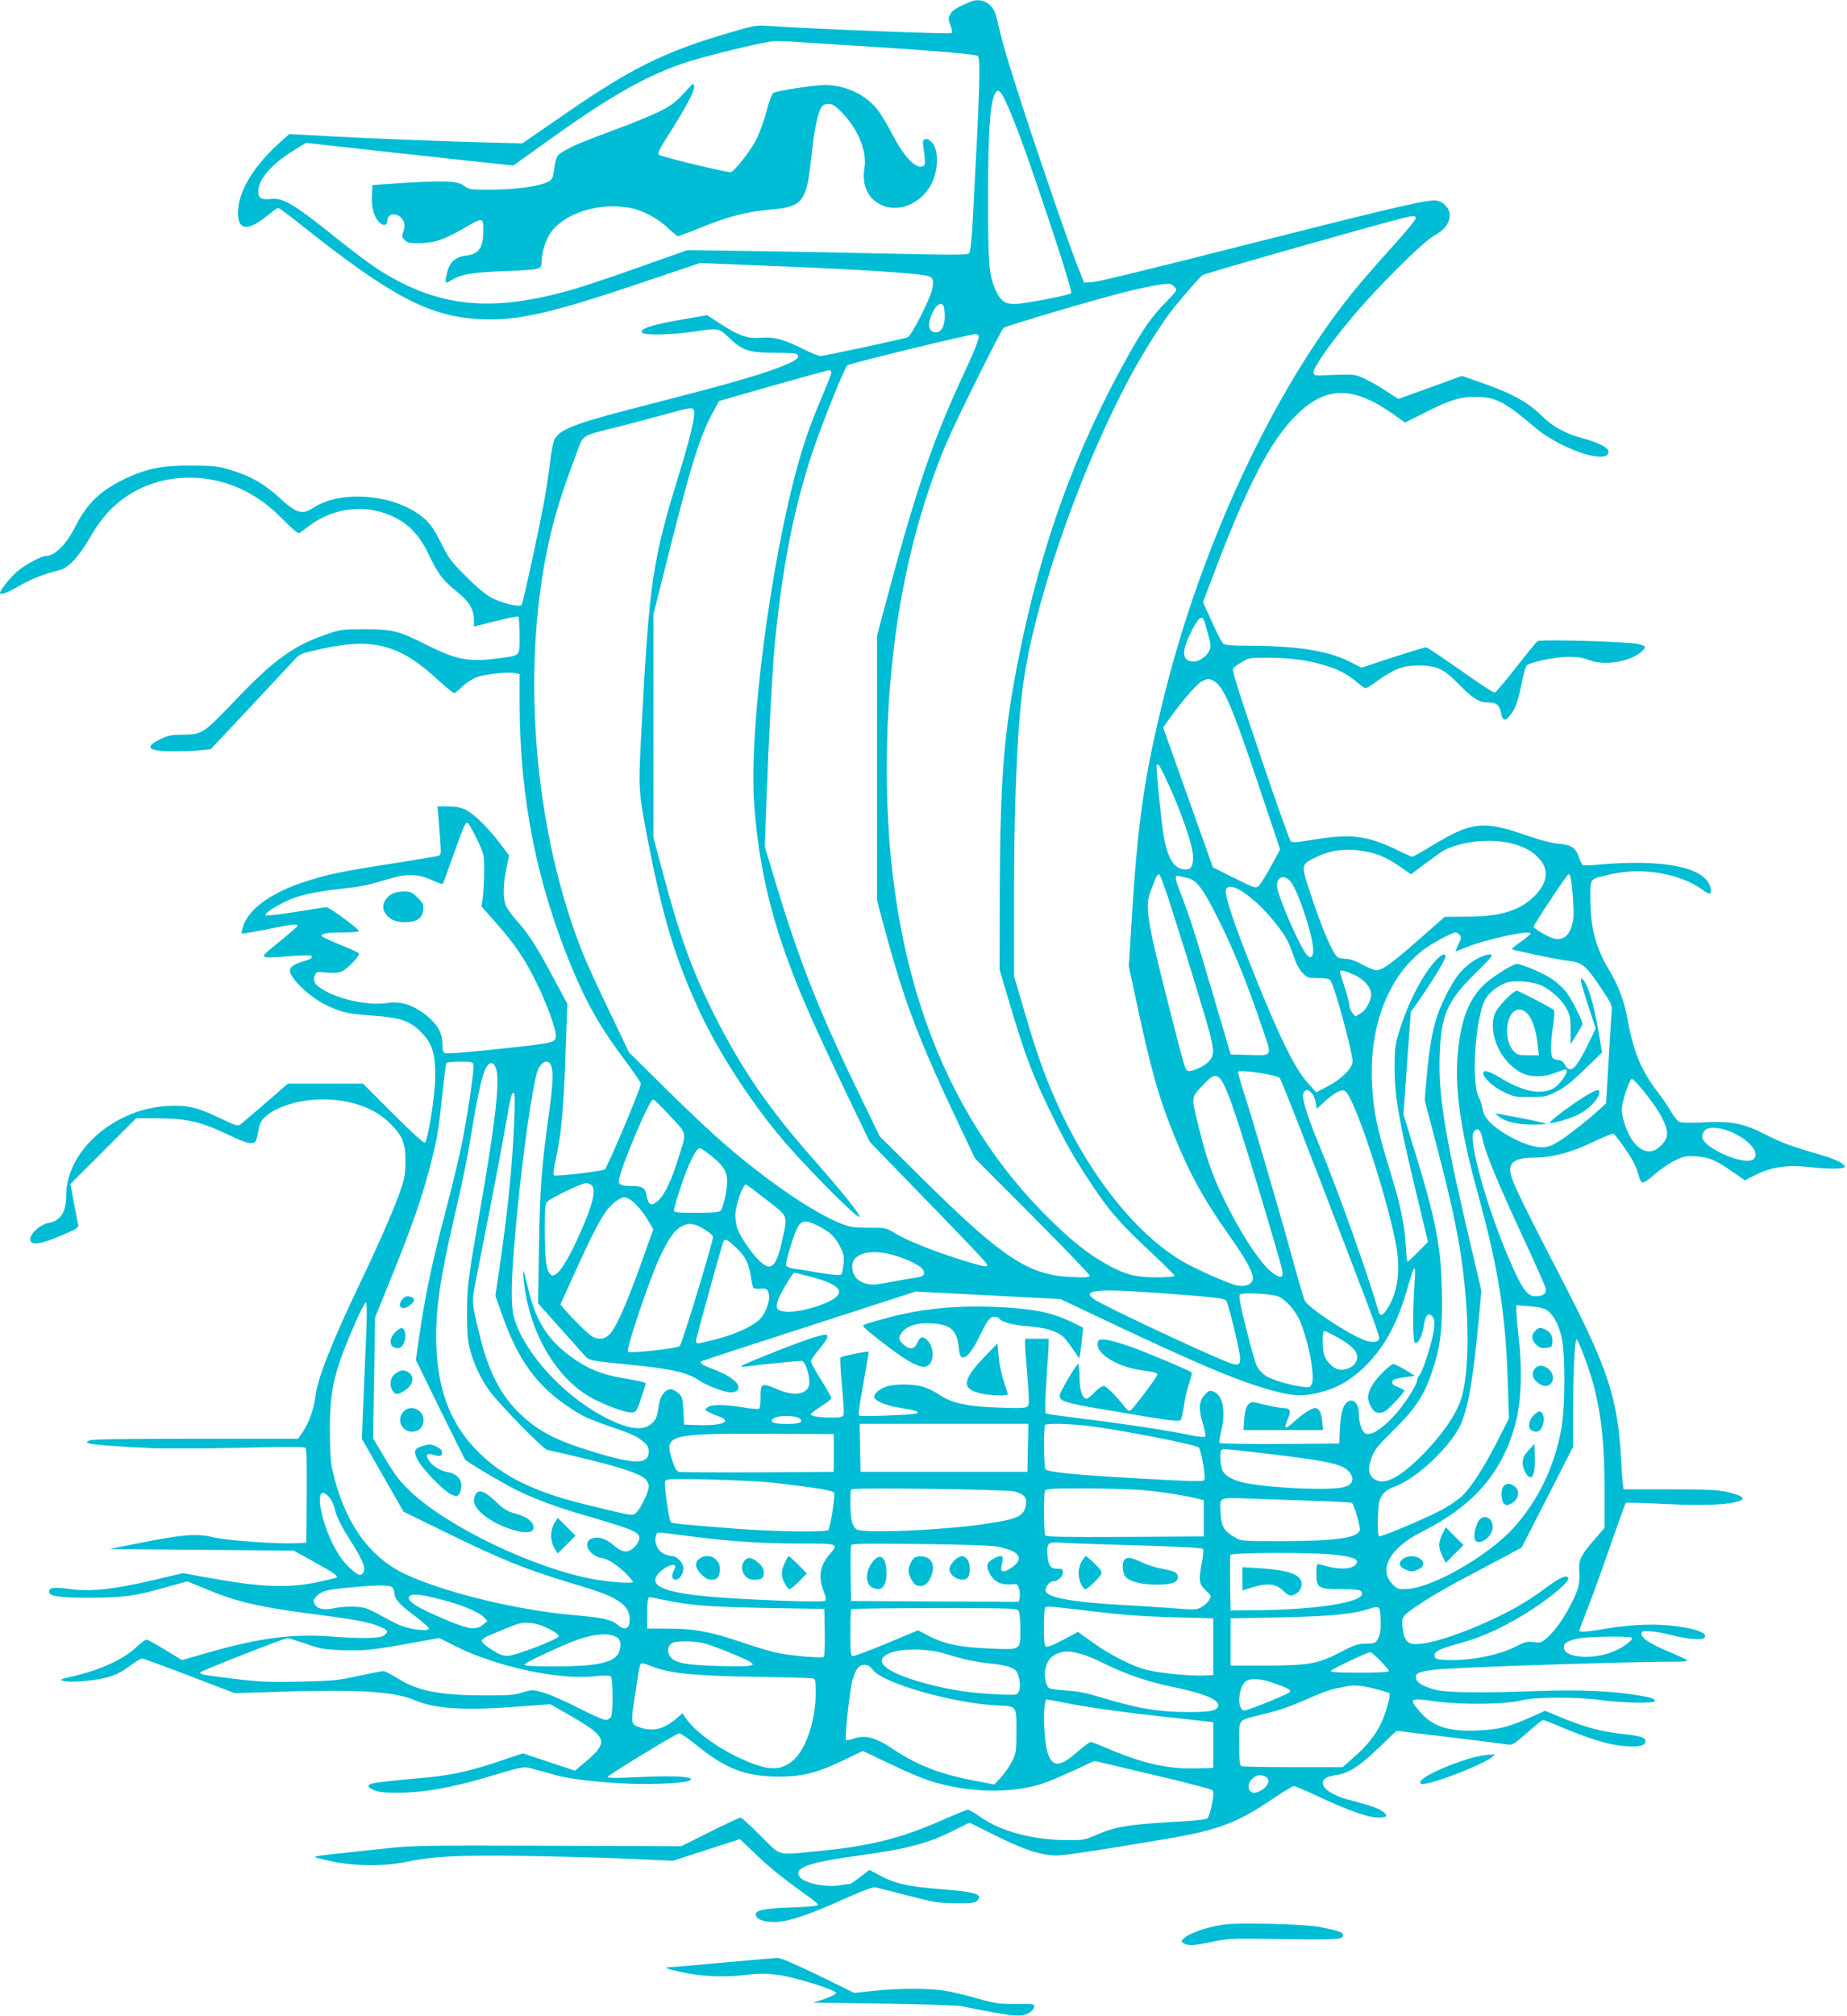 <?xml version="1.0" standalone="no"?>
<!DOCTYPE svg PUBLIC "-//W3C//DTD SVG 20010904//EN"
 "http://www.w3.org/TR/2001/REC-SVG-20010904/DTD/svg10.dtd">
<svg version="1.0" xmlns="http://www.w3.org/2000/svg"
 width="1173pt" height="1280pt" viewBox="0 0 1173 1280"
 preserveAspectRatio="xMidYMid meet">
<g transform="translate(0,1280) scale(0.1,-0.1)"
fill="#00bcd4" stroke="none">
<path d="M6160 12788 c-90 -39 -112 -53 -125 -79 -14 -25 -13 -33 1 -69 10
-24 13 -45 8 -50 -8 -8 -856 25 -1159 45 -89 6 -93 5 -294 -55 -374 -111 -591
-220 -986 -492 -99 -68 -204 -141 -234 -161 l-53 -37 -212 5 c-299 8 -719 24
-1015 40 l-254 14 -61 -55 c-158 -142 -253 -294 -263 -418 -12 -142 55 -154
198 -35 26 22 51 39 56 39 6 0 70 -48 144 -107 571 -454 813 -582 1134 -599
235 -13 444 34 1015 226 l385 130 370 -15 c644 -25 1035 -50 1087 -70 24 -10
29 -31 18 -82 -15 -66 -131 -294 -155 -304 -26 -11 -529 -119 -555 -119 -11 0
-56 18 -99 39 -129 65 -195 84 -272 77 -89 -8 -143 10 -256 83 l-92 60 -138
-24 c-212 -35 -298 -64 -274 -88 17 -17 193 -13 324 7 163 24 161 25 232 -43
81 -78 124 -91 297 -91 107 0 130 -3 135 -15 8 -22 -17 -38 -125 -80 -129 -49
-335 -108 -771 -220 -508 -129 -603 -163 -647 -230 -9 -14 -21 -70 -29 -137
-7 -62 -23 -169 -35 -238 -32 -181 -139 -673 -148 -682 -14 -14 -125 13 -187
45 -40 21 -95 66 -165 137 -95 94 -111 116 -159 213 -40 79 -66 118 -101 150
-175 158 -529 193 -712 72 -69 -46 -107 -34 -217 68 -94 86 -180 135 -306 173
-81 24 -106 27 -250 28 -183 1 -279 -18 -411 -79 -160 -74 -251 -159 -325
-307 -58 -115 -131 -188 -187 -188 -31 0 -136 -57 -186 -101 -41 -36 -106
-118 -106 -133 0 -17 45 -1 122 44 81 46 152 74 255 100 57 14 121 82 190 200
70 120 130 190 213 252 216 159 518 180 774 52 93 -47 164 -101 258 -197 51
-52 82 -76 90 -71 7 5 33 23 57 42 167 127 383 146 562 50 85 -45 152 -121
203 -231 57 -120 89 -163 176 -232 80 -64 109 -113 110 -181 l0 -42 136 34
c74 19 139 32 145 29 5 -4 9 -58 9 -121 0 -134 8 -124 -129 -143 -193 -26
-271 -11 -460 84 -181 91 -216 100 -396 100 -146 0 -153 -1 -252 -36 -203 -71
-327 -162 -565 -411 -206 -216 -212 -220 -331 -222 -79 -1 -100 -5 -149 -29
-106 -52 -79 -77 85 -77 56 0 132 3 168 6 l67 7 248 264 c137 146 265 283 284
304 34 38 40 41 175 70 324 72 496 26 738 -199 49 -45 94 -82 101 -82 6 0 30
18 51 40 23 23 61 48 92 60 58 21 204 37 247 26 l26 -6 0 -188 c1 -607 112
-1159 346 -1710 91 -213 174 -356 326 -558 54 -72 98 -137 98 -145 0 -28 -215
-539 -230 -544 -34 -14 -313 -46 -322 -37 -5 5 -1 45 11 99 35 154 51 326 62
664 l12 326 -86 160 c-106 200 -159 282 -232 364 -32 35 -64 80 -72 99 -20 46
-19 127 2 232 l18 87 -59 78 c-78 102 -164 186 -217 212 -31 15 -63 21 -111
21 l-68 0 6 -62 c3 -35 8 -104 12 -154 6 -84 5 -92 -12 -98 -11 -3 -120 -21
-244 -41 -379 -59 -457 -75 -610 -125 -203 -66 -348 -170 -383 -274 -9 -27
-15 -51 -13 -53 2 -3 73 9 157 26 157 32 199 37 199 23 0 -4 -53 -50 -117
-102 -136 -110 -139 -106 63 -91 71 5 132 7 137 4 18 -11 3 -23 -47 -37 -100
-29 -108 -59 -40 -135 84 -94 199 -163 317 -191 23 -6 101 -14 173 -19 168
-12 230 -34 299 -105 71 -72 90 -134 89 -286 -1 -115 -45 -393 -65 -415 -6 -6
-82 63 -202 183 l-192 192 -238 0 -239 0 -141 -123 c-78 -67 -150 -128 -160
-136 -16 -12 -31 -8 -135 42 -145 69 -201 81 -329 75 -341 -19 -643 -286 -643
-571 0 -102 -37 -159 -109 -171 -55 -8 -124 -72 -119 -108 5 -37 65 -29 196
27 99 42 113 51 108 69 -2 12 -14 74 -27 140 l-22 118 209 209 209 209 135 0
c183 -1 277 -22 442 -101 84 -41 136 -59 155 -57 29 3 31 7 49 105 17 92 205
172 402 173 173 0 323 -51 420 -144 87 -83 107 -129 107 -246 0 -78 -5 -110
-29 -180 -38 -113 -130 -325 -260 -598 -176 -368 -268 -600 -282 -712 -10 -83
-40 -169 -77 -225 l-34 -50 -654 0 c-469 0 -659 -3 -673 -11 -19 -11 -19 -12
0 -18 32 -10 230 -24 414 -31 96 -3 348 -2 560 3 261 7 389 6 398 0 9 -8 12
-78 10 -307 l-3 -296 -65 -3 c-120 -6 -441 17 -528 38 -103 25 -189 18 -467
-37 l-190 -38 585 -5 585 -5 132 -73 c127 -70 151 -87 140 -98 -3 -3 -58 -16
-124 -30 -189 -38 -353 -32 -680 27 l-171 31 -179 -42 c-254 -60 -404 -77
-530 -60 -110 14 -136 12 -141 -12 -6 -32 60 -43 263 -42 211 0 287 11 492 70
l123 34 120 -50 c195 -81 338 -114 695 -160 261 -34 345 -50 410 -79 51 -22
55 -33 23 -55 -26 -19 -141 -21 -341 -6 -240 18 -450 -10 -767 -100 l-175 -50
-106 65 c-59 36 -112 65 -119 65 -7 0 -37 -23 -68 -51 -86 -79 -230 -144 -412
-185 -66 -15 -72 -18 -50 -26 31 -12 172 -2 258 17 73 17 108 34 179 87 29 21
58 38 65 38 7 0 143 -49 301 -110 l288 -110 341 11 c458 13 679 -2 805 -57
124 -53 312 -65 643 -40 l214 16 116 -66 c256 -147 263 -173 87 -318 l-46 -38
-166 55 -165 55 -157 -53 c-182 -62 -322 -91 -502 -105 -146 -12 -284 -28
-306 -36 -25 -10 -17 -24 23 -41 28 -12 67 -16 162 -15 150 1 330 33 530 92
270 80 251 77 327 56 38 -10 100 -27 138 -38 96 -25 269 -45 465 -53 156 -6
355 4 381 21 41 25 -105 33 -373 19 -105 -5 -148 -4 -148 4 0 9 411 261 452
276 7 3 60 -33 118 -80 179 -146 309 -195 518 -195 145 0 245 25 405 102 l127
61 168 -80 c92 -45 210 -95 262 -111 231 -73 501 -81 699 -20 36 11 128 49
204 84 l138 64 367 -87 c202 -47 373 -92 380 -98 11 -10 11 -26 -1 -90 -8 -42
-21 -83 -29 -90 -8 -8 -86 -16 -224 -23 -280 -16 -363 -30 -489 -85 -65 -29
-78 -31 -185 -30 -211 1 -418 57 -544 147 -35 25 -71 46 -79 46 -8 0 -79 -29
-158 -64 -272 -120 -466 -168 -813 -201 -247 -23 -213 -33 -346 100 -63 63
-120 115 -127 115 -7 0 -95 -41 -195 -91 l-182 -91 -845 3 c-743 3 -865 1
-1006 -14 -415 -44 -475 -51 -475 -57 0 -3 50 -16 111 -29 148 -30 334 -31
471 -2 168 35 330 44 731 38 204 -3 505 -11 667 -18 l295 -13 212 69 212 68
99 -94 c86 -84 180 -159 348 -279 27 -19 49 -39 49 -45 0 -6 -67 -12 -170 -16
-172 -6 -225 -16 -225 -44 0 -29 49 -49 120 -48 86 1 217 45 445 148 114 51
178 75 195 72 14 -3 106 -26 205 -52 164 -43 191 -47 302 -49 102 -1 125 2
139 16 40 40 -9 56 -226 73 -213 17 -293 35 -387 85 l-72 38 -56 -44 c-32 -24
-60 -44 -64 -44 -3 0 -32 -4 -63 -9 -93 -16 -234 13 -260 53 -39 58 56 91 382
136 295 40 433 76 590 155 l107 53 169 -84 c181 -90 286 -124 385 -124 53 0
215 24 674 101 345 57 467 102 690 253 70 47 134 86 142 86 8 0 82 -32 164
-70 178 -84 310 -130 372 -130 56 0 66 12 29 38 -29 22 -79 39 -209 73 -93 24
-161 63 -170 97 -8 34 15 52 78 61 82 11 151 55 275 174 l113 108 338 -41
c186 -22 352 -43 369 -46 28 -5 41 3 123 75 51 45 96 81 100 81 5 0 69 -25
142 -56 173 -71 284 -104 385 -111 84 -6 124 4 124 32 0 23 -33 34 -137 45
-137 14 -239 41 -379 98 l-122 50 -87 -39 c-140 -63 -208 -80 -335 -86 -189
-9 -292 24 -374 121 -71 83 -65 87 101 64 168 -23 449 -20 548 7 80 21 349 22
504 1 126 -18 341 -22 341 -7 0 16 -15 21 -100 36 -160 28 -374 38 -625 29
-395 -14 -600 -11 -675 9 -74 20 -114 45 -118 75 -4 29 20 39 119 51 125 15
1212 51 1549 51 38 0 60 4 55 9 -6 5 -55 28 -110 51 -122 51 -180 89 -180 115
0 18 6 20 52 18 28 -1 88 -11 132 -23 98 -25 191 -34 210 -22 45 31 -61 69
-233 83 -116 10 -271 0 -416 -26 -92 -16 -140 -19 -140 -8 0 4 23 66 51 137
29 72 94 252 145 400 52 148 96 272 99 274 3 3 116 0 253 -7 248 -12 403 -5
468 19 24 10 26 13 13 26 -8 8 -48 22 -89 31 -62 14 -127 17 -367 17 l-292 0
-5 40 c-3 23 -8 91 -11 151 -20 380 -81 569 -357 1105 -339 657 -358 699 -344
754 9 37 58 56 143 56 120 0 245 33 379 99 67 32 126 56 131 52 18 -11 105
-135 129 -183 13 -27 28 -65 32 -85 5 -22 14 -39 24 -41 8 -2 44 22 79 54 35
31 92 70 127 86 57 28 71 30 135 26 81 -5 122 -23 235 -101 l73 -51 72 36 c94
48 198 63 332 49 118 -14 222 -14 230 -1 9 15 -52 48 -130 71 -204 59 -270 83
-367 133 -144 74 -217 89 -397 80 -94 -5 -144 -3 -158 4 -11 7 -34 35 -51 64
-16 29 -55 87 -87 128 -103 135 -152 254 -190 464 -19 108 -59 213 -114 304
-87 144 -121 273 -121 456 0 135 -10 123 133 156 201 46 443 3 586 -104 43
-32 58 -22 41 28 -40 121 -300 172 -700 137 -52 -5 -100 -7 -106 -4 -6 2 -17
22 -24 44 -22 66 -49 85 -130 92 -47 4 -120 23 -218 57 -258 90 -335 82 -574
-61 -72 -44 -134 -79 -138 -79 -4 0 -54 22 -111 50 -180 85 -283 97 -517 59
-114 -19 -135 -20 -146 -8 -7 8 -95 254 -194 548 -142 418 -179 537 -170 548
6 8 32 26 57 41 44 26 51 27 181 26 232 -2 434 -57 535 -145 31 -27 61 -49 67
-49 6 0 39 21 74 46 110 78 166 99 264 99 112 0 161 -23 250 -115 93 -95 132
-120 190 -120 55 0 74 -17 84 -72 9 -47 27 -49 60 -5 33 42 48 89 71 205 10
51 24 99 31 107 22 21 185 55 267 55 54 0 92 -6 129 -21 94 -37 253 -13 329
50 38 33 36 39 -18 52 -65 16 -623 31 -639 18 -8 -6 -69 -81 -135 -166 -67
-85 -128 -157 -135 -160 -8 -3 -104 60 -218 141 -113 80 -212 146 -220 146 -9
0 -104 -29 -212 -64 l-197 -65 -80 40 c-133 67 -335 99 -638 99 -101 0 -150 4
-160 13 -9 6 -41 69 -72 138 l-57 126 64 169 c210 557 363 854 524 1014 189
189 360 192 615 14 l80 -57 131 66 c160 80 217 97 317 97 126 0 183 -29 375
-192 147 -126 419 -227 464 -173 26 31 -34 69 -165 104 -106 29 -185 73 -254
141 -92 91 -196 146 -411 220 l-95 33 -202 -73 -202 -73 -82 53 c-44 29 -107
64 -138 78 -58 27 -57 27 -261 19 -48 -2 -55 0 -58 18 -4 27 98 174 238 342
157 189 448 480 524 524 68 39 94 70 102 120 8 46 -31 95 -82 105 -49 9 -222
-30 -1044 -238 -938 -237 -1102 -277 -1153 -280 l-42 -3 -37 93 c-55 137 -235
658 -358 1037 -95 294 -125 395 -161 555 -20 87 -94 130 -169 98z m-1047 -258
c78 -5 221 -14 317 -20 481 -30 761 -53 780 -65 19 -12 12 -226 -31 -1020 -7
-145 -16 -225 -24 -233 -10 -11 -94 -11 -471 -3 -252 6 -652 13 -889 17 l-430
6 -299 -106 c-165 -59 -353 -122 -419 -141 -529 -154 -871 -118 -1257 132 -47
31 -161 117 -255 192 -266 214 -337 257 -414 248 -60 -7 -81 5 -81 45 0 79 80
172 225 263 l78 48 331 -37 c182 -20 478 -52 658 -72 l328 -35 225 161 c379
272 604 401 845 485 135 47 530 143 593 144 27 1 112 -3 190 -9z m1281 -390
c59 -130 136 -343 281 -778 85 -257 134 -417 128 -423 -14 -14 -300 -69 -361
-69 -62 0 -91 22 -122 95 -40 92 -45 162 -45 575 0 403 11 588 40 656 20 48
37 36 79 -56z m2596 -727 c0 -10 -68 -92 -151 -183 -82 -91 -194 -219 -247
-285 -499 -616 -957 -1593 -1196 -2553 -130 -521 -171 -805 -211 -1467 l-16
-260 46 -215 c92 -432 139 -601 232 -835 100 -253 198 -432 360 -660 108 -152
158 -245 149 -280 -9 -35 -60 -49 -117 -32 -64 20 -233 95 -314 140 -306 172
-616 563 -825 1041 -74 169 -115 286 -196 560 l-64 218 0 512 c0 640 23 1126
66 1396 86 545 380 1367 690 1932 78 142 198 331 258 403 85 104 170 200 183
208 23 14 1107 322 1268 361 80 19 85 19 85 -1z m-1536 -429 c9 -8 16 -20 16
-26 0 -6 -31 -42 -69 -80 -84 -84 -144 -170 -243 -348 -328 -588 -547 -1193
-687 -1898 -96 -479 -119 -770 -122 -1507 l-1 -480 65 -220 c99 -330 140 -441
262 -692 90 -186 148 -288 258 -453 117 -176 174 -240 383 -437 79 -74 144
-139 144 -144 0 -5 -53 -9 -117 -9 -137 1 -201 18 -324 88 -112 65 -201 134
-333 262 -727 704 -1079 1711 -1053 3013 14 722 142 1376 379 1937 62 145 339
704 362 728 12 12 558 174 767 227 100 26 238 53 276 54 12 1 29 -6 37 -15z
m-1460 -130 c3 -9 6 -38 6 -65 0 -58 -22 -99 -54 -99 -52 0 -60 53 -21 130 26
51 57 66 69 34z m222 -187 c5 -15 -27 -95 -121 -297 -169 -366 -282 -698 -446
-1310 l-79 -295 0 -842 0 -841 51 -189 c122 -453 215 -698 474 -1243 l97 -205
364 -365 c200 -201 364 -371 364 -379 0 -11 -22 -13 -117 -9 -269 12 -435 121
-927 607 l-289 286 -109 225 c-273 560 -399 878 -554 1392 l-67 223 12 325
c14 378 36 798 51 955 46 483 121 868 240 1225 61 182 205 541 222 551 20 13
772 196 811 198 10 1 20 -5 23 -12z m-936 -231 c0 -8 -22 -66 -49 -129 -74
-173 -116 -290 -160 -444 -177 -628 -317 -1703 -281 -2173 23 -311 78 -586
174 -875 86 -256 179 -471 431 -998 l129 -267 240 -248 c388 -398 506 -523
506 -533 0 -16 -31 -10 -165 32 -178 56 -348 124 -419 168 -59 36 -61 36 -170
36 -101 1 -118 3 -188 32 -135 56 -336 185 -548 352 -168 132 -299 251 -545
492 l-240 237 -122 255 c-68 140 -144 306 -169 368 -309 768 -397 1786 -223
2597 38 176 83 325 175 569 53 141 22 120 269 183 88 23 219 57 290 77 175 48
183 49 192 27 11 -29 -23 -172 -98 -416 -164 -531 -186 -678 -234 -1588 -22
-411 -22 -402 40 -728 96 -493 174 -752 328 -1084 130 -279 355 -620 566 -858
169 -190 437 -457 448 -446 11 10 -97 145 -294 369 -284 322 -459 578 -633
926 -136 273 -214 490 -319 885 l-61 227 0 710 0 710 100 397 c141 561 195
732 279 887 l37 69 340 97 c186 53 347 97 357 98 9 1 17 -5 17 -13z m2371
-1587 c43 -152 42 -147 29 -180 -15 -35 -63 -69 -98 -69 -73 0 -81 56 -26 170
53 111 79 133 95 79z m53 -370 c64 -30 117 -152 292 -673 l134 -399 -56 -103
c-31 -57 -65 -112 -76 -124 -22 -23 -20 -24 -189 60 l-106 53 -158 444 -158
444 33 47 c80 113 180 230 211 245 41 20 42 20 73 6z m-275 -677 c70 -154 137
-345 146 -417 4 -28 2 -62 -4 -77 -9 -23 -17 -28 -44 -28 -68 0 -111 66 -136
210 -18 108 -51 441 -45 452 10 16 20 -1 83 -140z m-4398 -334 c43 -92 44 -95
44 -198 0 -58 -4 -132 -8 -165 l-9 -60 97 -110 c118 -134 177 -222 255 -380
61 -125 120 -285 120 -328 0 -45 -9 -48 -270 -77 -285 -31 -419 -42 -435 -36
-11 4 -15 20 -15 56 0 62 -25 114 -78 162 -90 82 -181 115 -273 100 -110 -17
-282 16 -393 76 -63 34 -83 64 -67 99 11 24 14 25 75 18 46 -4 73 -2 98 8 34
15 113 97 108 113 -1 5 -54 30 -118 55 -64 26 -118 51 -119 56 -6 16 35 23
140 23 53 0 97 4 97 8 0 14 -188 152 -207 152 -10 0 -99 -14 -198 -30 -99 -16
-183 -26 -188 -21 -9 9 43 46 122 85 73 38 174 62 336 80 156 18 196 27 315
63 121 38 196 36 283 -5 48 -22 69 -28 72 -19 3 7 32 88 65 180 71 200 77 212
94 198 7 -6 32 -52 57 -103z m6604 -33 c65 -22 107 -48 143 -90 59 -66 50
-146 -23 -224 -94 -100 -220 -141 -439 -141 l-141 -1 -160 -141 c-174 -153
-235 -198 -273 -198 -14 0 -53 16 -88 35 -39 22 -78 36 -101 37 -21 0 -46 5
-55 9 -29 15 -93 160 -163 368 -77 233 -79 218 30 272 79 39 176 53 271 39 98
-13 168 -41 253 -101 l72 -50 92 69 c51 38 103 75 115 82 130 66 329 81 467
35z m-2203 -376 c115 -358 229 -733 254 -832 27 -109 25 -134 -19 -176 -26
-23 -88 -51 -116 -51 -24 0 -21 -9 -140 460 -131 517 -141 588 -100 692 12 29
25 63 30 76 5 13 14 22 21 20 6 -2 38 -87 70 -189z m2543 169 c12 -56 23 -227
16 -268 -17 -100 -63 -140 -135 -115 -39 14 -116 61 -116 72 0 12 213 333 221
333 5 0 11 -10 14 -22z m-2446 1 c68 -14 101 -54 195 -238 103 -203 190 -414
292 -716 64 -188 69 -176 -78 -173 l-122 3 -22 75 c-13 41 -54 183 -93 315
-98 336 -153 508 -200 626 -35 87 -42 119 -26 119 2 0 27 -5 54 -11z m677 -40
c51 -81 134 -341 134 -421 0 -47 -18 -58 -43 -27 -49 61 -187 382 -187 435 0
67 57 74 96 13z m-320 -47 c70 -47 129 -101 191 -175 82 -98 107 -142 137
-233 17 -51 37 -89 58 -111 30 -31 36 -33 99 -33 45 0 70 -5 78 -14 24 -28
141 -456 141 -514 0 -44 -71 -114 -163 -162 l-68 -35 -54 60 c-81 89 -181 292
-342 695 -125 310 -188 499 -177 532 8 27 52 22 100 -10z m1384 -278 c11 -13
10 -23 -8 -60 -12 -24 -19 -44 -17 -44 3 0 33 12 68 26 126 51 407 112 407 87
0 -5 -27 -28 -61 -52 -33 -23 -59 -44 -57 -47 9 -8 287 -66 356 -74 91 -10
114 -29 213 -178 68 -103 69 -103 63 -160 -2 -31 -11 -172 -19 -312 l-15 -255
-47 -43 c-83 -75 -199 -166 -259 -202 -48 -29 -68 -35 -109 -34 -61 2 -156 39
-242 95 -83 55 -119 97 -128 151 -4 24 -13 53 -21 66 -52 82 -27 498 37 624
22 43 82 91 136 109 53 17 170 8 225 -19 66 -33 129 -92 158 -148 21 -41 25
-63 25 -136 l0 -87 37 59 c21 33 38 63 38 68 0 24 -74 169 -106 207 -19 24
-58 59 -87 79 -49 34 -193 96 -222 96 -30 0 -175 -93 -221 -142 -92 -97 -137
-220 -156 -428 -20 -224 18 -493 128 -890 132 -482 176 -763 190 -1205 l7
-221 -72 -142 c-90 -176 -174 -305 -233 -357 -25 -22 -82 -60 -127 -84 -103
-54 -382 -172 -393 -165 -12 8 -10 181 3 225 15 47 40 70 102 93 136 50 350
253 413 391 47 102 81 297 113 645 l19 205 -48 205 c-184 775 -226 1029 -217
1289 9 257 45 341 224 519 114 112 121 122 95 122 -47 0 -129 -48 -183 -108
-62 -69 -140 -226 -168 -337 -25 -98 -37 -182 -52 -350 l-11 -130 76 -290 c87
-332 128 -521 156 -709 53 -367 54 -718 0 -896 -29 -97 -125 -235 -250 -361
-154 -153 -251 -197 -312 -142 -28 26 -31 65 -7 129 19 50 39 75 134 169 152
150 205 232 259 405 46 144 58 260 53 485 -7 291 -38 450 -175 895 l-69 225
23 325 24 325 68 97 c78 114 152 237 152 255 0 26 -30 12 -70 -34 -83 -94
-174 -274 -226 -448 -24 -78 -27 -108 -27 -220 -1 -190 29 -354 158 -885 l54
-225 -62 -62 c-34 -35 -64 -63 -68 -63 -3 0 -9 51 -12 113 -7 123 -36 258 -93
442 -88 284 -112 397 -121 580 -17 359 103 672 322 841 57 44 186 114 211 114
6 0 17 -7 24 -16z m-664 -256 c49 -23 91 -66 100 -105 10 -40 -25 -113 -65
-137 l-34 -20 -18 23 c-11 13 -19 34 -19 46 0 13 -13 65 -30 115 -16 50 -30
96 -30 102 0 13 39 3 96 -24z m-5600 -563 c9 -23 -41 -361 -81 -546 -20 -90
-62 -265 -95 -389 -90 -342 -129 -529 -170 -810 l-19 -134 152 -311 c84 -170
156 -315 160 -321 8 -14 231 -146 324 -193 101 -50 250 -107 383 -146 363
-106 400 -120 400 -161 0 -15 -12 -38 -29 -55 -42 -42 -78 -39 -135 11 -51 43
-97 57 -139 41 -39 -15 -37 -60 4 -95 17 -14 39 -26 50 -26 35 0 102 -40 157
-93 28 -28 52 -56 52 -61 0 -12 -152 -1 -259 19 -379 72 -919 332 -1155 556
-65 62 -97 102 -159 207 l-78 130 7 384 6 383 105 259 c140 347 200 521 257
751 35 140 43 194 65 407 11 103 22 192 26 198 3 5 42 10 86 10 62 0 81 -3 85
-15z m494 -11 c16 -40 12 -115 -15 -314 -47 -339 -56 -466 -62 -835 l-6 -360
143 -160 c78 -88 152 -170 163 -182 20 -20 44 -24 232 -43 301 -29 405 -51
479 -101 56 -37 165 -79 206 -79 32 0 50 12 50 32 0 32 -60 76 -148 110 -78
29 -100 43 -89 54 2 3 310 104 683 224 l679 220 460 -24 460 -24 300 -142
c628 -297 872 -397 1090 -450 101 -25 162 -25 259 0 107 27 188 73 275 155
127 121 212 272 276 494 50 174 58 180 48 36 -12 -185 -10 -368 4 -372 19 -7
46 45 54 104 10 70 28 92 54 67 14 -15 17 -29 12 -81 -7 -69 -69 -268 -92
-294 -8 -8 -15 -22 -15 -30 0 -33 -87 -166 -152 -234 -79 -84 -145 -123 -177
-106 -23 13 -41 68 -41 127 0 53 -27 90 -58 80 -38 -12 -56 -62 -62 -171 l-5
-100 -374 -3 c-206 -1 -379 2 -384 7 -5 5 -2 34 7 69 33 126 13 236 -48 257
-25 9 -31 6 -57 -23 -36 -40 -38 -90 -8 -187 11 -37 17 -71 12 -76 -4 -4 -40
-2 -78 6 -139 30 -435 75 -680 105 -137 17 -252 33 -254 36 -6 6 -3 107 9 284
6 74 10 147 10 163 l0 27 -75 0 -75 0 0 -37 c0 -21 7 -114 15 -207 11 -133 12
-173 2 -184 -10 -12 -40 -14 -182 -9 -204 7 -302 28 -383 84 -29 20 -76 42
-105 50 -61 16 -167 17 -219 2 -51 -13 -93 -51 -85 -73 10 -25 81 -52 172 -66
90 -14 120 -25 95 -34 -24 -9 -351 -22 -363 -14 -8 5 0 65 26 204 20 109 35
200 33 202 -6 5 -169 -28 -178 -37 -4 -3 0 -83 9 -177 9 -93 14 -178 10 -187
-5 -14 -20 -17 -75 -17 -79 0 -132 8 -132 21 0 5 29 27 65 50 36 22 65 46 65
52 0 7 -29 58 -65 115 -36 57 -65 110 -65 119 0 8 20 38 44 66 51 61 70 94 57
101 -16 10 -119 -23 -321 -103 -228 -91 -255 -104 -195 -97 62 9 335 36 356
36 20 0 49 -79 49 -136 0 -73 -86 -94 -195 -48 -111 47 -115 46 -115 -53 0
-34 -4 -64 -10 -68 -5 -3 -52 1 -104 10 -122 19 -197 19 -222 0 -19 -15 -19
-15 1 -28 11 -6 40 -19 65 -28 95 -33 32 -62 -125 -57 l-90 3 -5 89 c-5 81 -8
90 -33 112 -16 13 -37 24 -48 24 -32 0 -66 -42 -73 -91 -13 -86 -18 -98 -43
-123 -54 -54 -149 -43 -297 33 -262 134 -514 408 -580 630 -27 90 -20 297 25
736 33 335 89 722 119 824 19 68 72 95 90 45z m-348 -25 c23 -79 -9 -359 -107
-914 -74 -423 -78 -458 -79 -635 0 -118 4 -172 18 -225 24 -94 73 -197 128
-270 63 -85 336 -364 362 -370 394 -88 578 -142 624 -185 13 -12 22 -33 22
-49 0 -33 -52 -140 -80 -166 -23 -21 -21 -21 -330 55 -323 80 -520 178 -675
334 -182 182 -264 409 -265 731 0 194 29 386 110 735 58 248 88 395 120 594
50 300 81 406 119 406 15 0 23 -11 33 -41z m4974 -52 c11 -11 155 -379 454
-1162 179 -468 183 -482 177 -500 -8 -19 -54 -20 -99 -1 -121 51 -355 208
-373 251 -7 16 -43 140 -80 275 -77 281 -256 893 -309 1055 -20 60 -35 114
-32 121 6 15 245 -20 262 -39z m-378 -5 c29 -29 74 -147 155 -407 74 -235 183
-602 227 -759 26 -92 19 -109 -32 -79 -67 39 -180 198 -289 408 -96 185 -142
308 -194 520 -52 212 -54 191 32 283 53 56 72 63 101 34z m2694 -84 c79 -101
109 -148 133 -210 22 -58 15 -90 -30 -135 -57 -57 -130 -39 -185 47 -32 51
-60 138 -60 186 0 47 48 194 64 194 7 0 42 -37 78 -82z m-2112 -8 c11 -11 23
-38 26 -60 l7 -40 48 45 c26 25 64 52 83 62 30 14 37 14 52 2 58 -48 247 -616
315 -945 36 -177 20 -323 -49 -431 -30 -48 -47 -54 -57 -20 -65 228 -260 775
-377 1057 -83 200 -116 313 -98 334 16 21 26 20 50 -4z m-5064 -172 c-11 -280
-42 -589 -97 -959 l-23 -156 44 -124 c100 -286 224 -455 435 -591 81 -53 110
-66 264 -120 131 -45 156 -57 200 -94 23 -19 31 -34 31 -60 0 -80 -83 -83
-325 -10 -259 77 -372 135 -494 251 -122 117 -199 268 -254 495 -53 216 -52
211 -24 355 99 503 143 728 177 920 48 268 48 265 62 265 8 0 9 -46 4 -172z
m989 27 c113 -122 109 -94 44 -297 -43 -135 -87 -219 -131 -251 -34 -26 -53
-13 -62 43 -7 48 -27 60 -95 60 -62 0 -81 7 -81 30 0 60 193 520 218 520 6 0
54 -47 107 -105z m6758 -110 c105 -52 162 -126 125 -163 -50 -50 -328 70 -328
142 0 10 8 28 17 39 26 28 110 19 186 -18z m-1597 -40 c17 -84 99 -282 258
-624 75 -161 139 -306 143 -321 6 -33 -17 -50 -66 -50 -53 0 -88 50 -170 244
-142 330 -259 756 -221 801 25 30 44 13 56 -50z m-4901 -102 c76 -62 96 -91
102 -146 6 -46 -21 -181 -40 -204 -7 -9 -50 -13 -153 -13 -121 0 -144 2 -144
15 0 8 14 59 31 112 54 170 107 283 133 283 7 0 38 -21 71 -47z m-764 -183
c40 -22 17 -124 -74 -325 -59 -132 -112 -221 -143 -242 -23 -15 -27 -15 -41
-1 -24 25 -32 90 -33 274 0 151 2 173 18 186 30 27 214 115 245 117 5 1 17 -4
28 -9z m1115 -96 c142 -111 137 -96 103 -252 -40 -184 -74 -212 -157 -126 -55
58 -119 156 -132 203 -5 20 -10 54 -10 77 0 58 47 194 67 194 3 0 61 -43 129
-96z m-859 -4 c32 -19 84 -84 122 -150 l20 -35 -84 -235 c-92 -257 -161 -407
-201 -439 -31 -25 -64 -27 -102 -7 -24 13 -117 104 -181 177 l-22 27 101 223
c143 314 192 396 264 440 39 24 44 23 83 -1z m1194 -166 c69 -35 105 -69 135
-130 23 -47 26 -63 21 -111 -3 -31 -10 -60 -15 -65 -6 -6 -58 -2 -138 11 -71
12 -146 24 -167 27 -21 3 -41 12 -44 20 -3 7 5 46 17 86 64 211 75 220 191
162z m-731 -17 c30 -17 56 -39 58 -49 4 -22 -196 -680 -211 -694 -17 -16 -316
-49 -329 -36 -14 14 137 460 201 598 58 121 89 167 135 195 45 27 84 24 146
-14z m203 -117 c61 -55 84 -103 97 -194 5 -32 11 -61 15 -64 3 -3 23 -5 45 -4
35 3 41 -1 50 -23 14 -36 -5 -105 -41 -155 -36 -50 -154 -108 -295 -144 -118
-30 -124 -31 -124 -10 0 17 167 621 176 635 10 16 22 10 77 -41z m1035 -59
c108 -38 164 -74 160 -104 -2 -18 -12 -23 -58 -30 -30 -4 -103 -17 -161 -28
-87 -17 -115 -18 -148 -9 -50 13 -79 42 -87 88 -20 106 117 144 294 83z m-560
-127 c152 -40 206 -78 170 -121 -38 -47 -231 -107 -323 -101 -63 4 -74 21 -51
81 17 45 91 167 101 167 3 0 49 -12 103 -26z m2367 -115 c204 -16 263 -24 272
-36 12 -15 77 -275 87 -349 8 -60 -8 -70 -73 -44 -165 64 -799 363 -851 400
-92 66 27 72 565 29z m605 -11 c46 -20 105 -86 134 -151 56 -128 100 -361 76
-406 -10 -21 -17 -22 -58 -16 -83 11 -196 45 -234 70 -21 14 -45 40 -54 57
-10 18 -41 126 -69 240 -39 153 -49 210 -41 218 15 16 200 7 246 -12z m-5793
-205 c-4 -93 -12 -287 -18 -433 l-11 -265 132 -231 133 -232 266 -130 c354
-174 511 -237 811 -327 178 -53 240 -77 295 -115 49 -34 68 -71 63 -126 -4
-49 -32 -56 -74 -21 -42 35 -87 45 -284 63 -364 32 -827 146 -1071 262 -231
111 -386 335 -460 667 -9 38 -14 126 -14 245 0 262 26 371 160 678 32 73 62
132 68 132 7 0 8 -56 4 -167z m7491 122 c44 -26 79 -88 99 -174 25 -107 24
-445 -1 -581 -45 -247 -149 -461 -308 -635 -157 -172 -501 -370 -665 -383 -60
-4 -66 -3 -94 24 -100 95 -25 236 182 339 330 166 514 380 595 693 35 132 42
334 20 531 -9 79 -16 159 -16 179 l0 35 79 -6 c49 -3 91 -12 109 -22z m-1325
-175 c111 -63 145 -108 117 -161 -16 -29 -68 -52 -104 -45 -37 7 -80 47 -95
89 -14 37 -14 157 -1 157 6 0 43 -18 83 -40z m1578 -149 c87 -238 119 -457
119 -824 l0 -238 -64 -74 c-80 -90 -99 -128 -97 -180 6 -94 0 -122 -38 -202
-50 -104 -107 -188 -161 -237 -40 -36 -45 -38 -90 -32 -40 5 -56 2 -105 -24
-101 -53 -269 -90 -412 -90 -94 0 -113 5 -113 31 0 26 39 43 172 79 137 37
296 112 450 213 120 78 228 170 228 193 0 32 -52 11 -142 -57 -120 -91 -249
-163 -423 -238 -154 -66 -290 -109 -375 -118 -76 -8 -100 12 -111 93 -6 45 -5
64 6 81 23 35 205 150 393 248 95 50 214 113 264 140 l92 50 163 319 163 319
0 201 c0 268 11 487 23 483 5 -1 32 -63 58 -136z m-4995 -365 c32 -24 4 -37
-81 -37 -85 0 -113 13 -81 37 12 8 44 14 81 14 37 0 69 -6 81 -14z m1452 -188
l-3 -153 -530 0 -530 0 -3 153 -3 152 536 0 536 0 -3 -152z m397 137 c194 -24
670 -117 688 -135 15 -13 46 -194 36 -206 -10 -12 -56 -11 -469 12 -339 19
-530 38 -541 56 -10 15 -12 272 -2 281 11 12 164 8 288 -8z m-1630 -170 l0
-120 -480 -3 c-264 -1 -490 0 -502 3 -17 4 -27 21 -44 74 -52 162 -24 170 596
168 l430 -2 0 -120z m2627 10 c530 -61 614 -79 654 -140 26 -40 12 -72 -39
-86 -79 -23 -422 -10 -612 22 -80 14 -142 44 -160 80 -15 28 -21 120 -8 132 9
9 12 9 165 -8z m-3012 -199 c279 -32 382 -49 387 -64 8 -20 -24 -223 -37 -236
-16 -16 -333 -11 -585 8 -355 28 -406 33 -415 42 -12 13 -44 240 -36 260 6 15
31 16 284 11 152 -4 333 -13 402 -21z m1537 -56 c58 -17 77 -40 69 -83 -14
-74 -49 -91 -256 -122 -261 -40 -769 -62 -818 -36 -12 6 -26 28 -32 49 -11 43
-14 195 -3 206 14 13 993 0 1040 -14z m798 10 c122 -10 265 -32 352 -53 l48
-12 0 -115 0 -115 -499 -3 c-393 -2 -501 0 -508 10 -9 15 -11 259 -2 282 5 14
37 16 248 16 132 0 295 -5 361 -10z m-5152 -49 c13 -16 28 -47 32 -67 8 -46
43 -116 101 -206 76 -119 98 -173 82 -201 -15 -28 -36 -20 -94 35 -64 60 -129
183 -163 309 -39 141 -19 202 42 130z m6259 -20 c126 -4 230 -10 234 -13 15
-15 55 -153 50 -173 -13 -50 -152 -69 -496 -70 -254 0 -255 0 -299 25 -66 38
-85 68 -89 150 -6 109 -20 102 190 95 101 -4 285 -10 410 -14z m-3927 -230
c230 -29 424 -41 664 -41 237 0 239 -1 180 -68 -62 -71 -74 -143 -39 -233 14
-35 18 -55 11 -62 -7 -7 -110 -6 -308 1 -534 21 -745 53 -770 118 -9 25 18 64
65 91 48 29 73 21 53 -15 -18 -33 -14 -62 8 -62 26 0 51 37 51 73 0 33 -40 77
-71 77 -11 0 -36 7 -55 16 -37 18 -60 68 -49 111 6 24 9 25 53 20 26 -3 119
-15 207 -26z m2783 -52 c278 -8 425 -16 431 -23 5 -7 3 -40 -5 -81 -23 -118
-20 -142 23 -182 36 -33 37 -35 23 -60 -8 -15 -30 -36 -48 -46 -31 -18 -42
-19 -180 -8 -81 6 -230 16 -332 21 -323 19 -480 49 -480 93 0 25 27 57 49 57
28 0 61 30 61 56 0 21 -5 24 -34 24 -44 0 -58 19 -64 86 -6 74 5 86 77 80 31
-3 246 -11 479 -17z m-878 -8 c142 -26 178 -73 99 -131 -24 -17 -50 -29 -58
-27 -16 3 -16 9 -4 70 7 34 -16 36 -64 7 -37 -22 -41 -45 -18 -90 29 -56 74
-76 154 -68 20 3 26 -3 33 -31 5 -19 7 -45 3 -58 l-5 -23 -533 2 -532 3 -3
170 c-1 93 0 176 3 183 4 12 73 13 433 9 259 -3 453 -9 492 -16z m2133 -51
c111 -11 159 -26 155 -48 -8 -41 -92 -53 -188 -27 -30 8 -58 15 -62 15 -5 0
-8 -27 -8 -60 0 -91 13 -100 149 -100 122 0 141 -4 141 -30 0 -53 -289 -99
-645 -103 l-190 -2 -3 170 c-1 93 0 175 2 182 6 16 507 18 649 3z m-5970 -210
c5 -4 10 -19 11 -33 5 -44 33 -75 132 -148 53 -40 92 -75 88 -81 -11 -17 -123
-3 -184 23 -30 13 -84 41 -120 61 -36 21 -81 43 -100 48 -45 13 -143 12 -200
-1 -62 -14 -108 -4 -122 27 -10 21 -8 28 12 49 33 36 69 44 246 59 155 14 221
13 237 -4z m272 -66 c156 -38 275 -86 310 -124 l20 -22 -30 -25 c-39 -34 -88
-28 -219 27 -202 84 -269 127 -245 156 13 16 59 13 164 -12z m1456 -13 c172
-35 281 -43 649 -50 l365 -6 3 -149 c1 -90 -1 -152 -7 -156 -15 -9 -205 7
-291 25 -41 8 -147 40 -235 70 -195 66 -298 85 -466 85 l-129 0 0 93 c0 80 4
107 16 107 1 0 44 -9 95 -19z m2622 -60 c284 -35 397 -43 632 -50 l230 -6 0
-180 0 -180 -60 -3 c-76 -4 -271 14 -355 34 -91 21 -229 90 -345 172 l-99 71
-94 -50 c-51 -28 -99 -48 -107 -45 -12 4 -15 29 -15 124 0 65 3 122 7 125 9
10 28 9 206 -12z m1925 -66 c2 -61 -2 -88 -15 -115 -17 -34 -20 -35 -78 -36
-52 0 -73 -7 -160 -53 -144 -75 -201 -85 -475 -86 l-225 0 0 150 0 150 315 6
c315 7 459 20 560 53 73 23 75 21 78 -69z m-2298 56 c5 -11 10 -62 10 -115 0
-134 5 -131 -185 -123 -196 8 -290 27 -388 76 l-77 40 -203 -85 c-111 -46
-208 -82 -214 -79 -10 3 -13 42 -13 148 0 79 3 147 7 150 3 4 242 7 529 7 507
0 524 -1 534 -19z m-2985 -112 c41 -21 65 -39 63 -48 -4 -19 -273 -123 -323
-124 -30 -1 -55 8 -102 39 -35 21 -63 46 -63 55 0 9 16 23 38 32 20 8 69 29
109 45 39 17 82 33 95 35 53 12 118 -1 183 -34z m433 -55 c15 -10 22 -24 22
-45 0 -108 -95 -139 -423 -139 -143 0 -188 3 -185 12 5 14 251 128 343 160
111 37 194 42 243 12z m6447 -3 c6 -11 -42 -50 -95 -76 -126 -64 -328 -57
-338 11 -4 29 20 46 86 60 68 15 338 18 347 5z m-8424 -37 c92 -32 118 -37
231 -41 137 -6 198 1 455 48 l162 29 108 -54 c253 -127 651 -213 873 -189 61
6 99 6 108 0 15 -12 17 -229 2 -258 -6 -10 -21 -19 -34 -19 -13 0 -93 35 -177
78 -85 44 -184 87 -222 97 -65 18 -69 18 -130 -1 -52 -16 -92 -19 -252 -18
-277 1 -419 30 -541 109 -38 24 -78 45 -90 45 -11 0 -83 -14 -160 -31 -126
-28 -160 -31 -364 -36 -191 -4 -253 -2 -405 16 -216 26 -237 30 -233 43 3 9
529 216 554 217 5 1 57 -15 115 -35z m2540 0 c30 -9 104 -36 164 -61 192 -80
187 -86 -67 -81 -225 6 -295 19 -324 63 -20 31 -11 73 19 85 36 14 149 11 208
-6z m1519 -63 c120 -37 185 -51 284 -62 110 -11 159 -27 175 -57 18 -34 24
-98 11 -122 -12 -23 -14 -23 -149 -17 -157 8 -284 27 -425 64 -259 68 -356
140 -258 192 68 36 252 37 362 2z m885 -8 c28 -9 93 -37 146 -64 120 -59 271
-110 414 -139 204 -41 307 -85 291 -125 -10 -27 -54 -35 -184 -35 -198 0 -331
23 -572 97 -83 25 -141 36 -210 40 -52 3 -101 10 -107 15 -23 18 -35 84 -23
127 14 53 37 79 85 96 43 15 81 12 160 -12z m1881 -37 c30 -30 54 -59 54 -65
0 -8 -61 -11 -186 -11 -136 0 -185 3 -182 12 4 10 232 118 251 118 5 0 33 -24
63 -54z m-4612 -41 c107 -40 272 -56 646 -61 184 -3 345 -7 358 -10 21 -4 22
-9 22 -97 0 -167 -60 -349 -139 -420 -79 -71 -153 -72 -313 -3 -162 70 -319
184 -378 275 l-16 23 -44 -37 c-76 -64 -143 -80 -221 -54 -65 22 -65 18 -35
214 14 98 29 181 32 186 8 13 15 12 88 -16z m1391 -19 c63 -83 504 -209 777
-223 141 -7 133 4 133 -178 0 -109 -2 -125 -26 -175 -15 -30 -46 -76 -70 -102
l-44 -48 -135 26 c-204 38 -360 99 -501 194 -111 76 -184 97 -251 73 -26 -9
-51 -14 -55 -10 -10 10 24 322 41 380 21 71 41 97 76 97 21 0 36 -9 55 -34z
m2523 -75 c114 -39 136 -51 121 -66 -16 -14 -264 -115 -285 -115 -52 0 -41
157 13 189 28 16 88 13 151 -8z m660 -42 c48 -12 91 -25 95 -29 11 -10 -19
-119 -50 -187 -35 -77 -93 -149 -175 -220 l-71 -63 -313 0 c-172 0 -319 3
-328 6 -14 5 -16 28 -16 145 0 162 -15 144 148 184 118 29 179 51 312 110 52
23 120 48 150 54 30 6 64 13 75 15 46 9 90 5 173 -15z m-1977 -88 c131 -27
407 -66 644 -91 110 -12 225 -24 255 -28 l55 -7 0 -145 0 -145 -117 -3 c-177
-4 -339 34 -566 132 -46 20 -89 36 -95 36 -7 0 -41 -25 -75 -55 -116 -101
-159 -108 -193 -30 -32 73 -40 355 -10 355 5 0 51 -9 102 -19z m1276 -467 c48
-13 32 -67 -28 -97 -42 -20 -69 -8 -69 33 0 19 9 35 26 49 28 22 37 24 71 15z"/>
<path d="M4375 12242 c-87 -95 -108 -111 -196 -154 -52 -25 -168 -73 -259
-106 -213 -79 -277 -105 -336 -140 -52 -30 -51 -29 -69 -144 -4 -28 -13 -42
-34 -52 -54 -29 -202 -49 -353 -50 -141 -1 -147 0 -180 24 -42 32 -124 35
-393 18 l-190 -13 -3 -62 c-4 -75 11 -133 42 -170 25 -29 56 -27 56 5 0 45 53
56 88 19 24 -26 27 -52 12 -93 -9 -23 -7 -31 10 -48 18 -18 32 -21 98 -20 94
2 160 25 290 102 104 61 112 61 112 -13 0 -117 -27 -158 -110 -168 -66 -8
-103 -40 -119 -102 -19 -75 -16 -80 24 -55 64 39 131 51 349 59 225 9 225 9
226 66 0 50 27 135 56 176 87 126 310 196 505 159 82 -16 168 -61 236 -123 33
-32 65 -57 69 -57 5 0 74 26 154 59 172 69 284 97 440 111 203 19 223 47 255
354 16 151 38 257 61 294 10 15 24 22 46 22 26 0 43 -11 88 -58 102 -107 157
-244 140 -348 -16 -96 13 -176 80 -220 124 -82 301 -7 360 151 31 86 26 193
-12 231 -17 18 -32 25 -43 20 -15 -5 -16 -14 -10 -54 4 -26 8 -63 9 -82 1 -31
-2 -35 -25 -38 -43 -5 -116 77 -179 200 -29 56 -70 126 -92 155 -77 101 -205
163 -338 163 -69 0 -303 -35 -329 -50 -8 -4 -27 -55 -42 -113 -15 -58 -44
-139 -65 -181 -34 -68 -127 -189 -160 -209 -12 -7 -431 94 -456 109 -15 10 -8
25 76 157 101 161 148 252 144 280 -3 21 -5 20 -33 -11z"/>
<path d="M2484 7121 c-43 -26 -62 -75 -43 -109 26 -47 65 -67 129 -67 76 0
114 25 118 79 3 32 -2 43 -36 77 -35 35 -45 39 -88 39 -30 0 -61 -7 -80 -19z"/>
<path d="M10040 6575 c0 -10 21 -83 47 -162 l47 -143 -49 -102 c-78 -158 -112
-189 -147 -128 -11 20 -25 30 -41 30 -12 0 -28 5 -35 12 -16 16 -15 101 2 211
9 63 10 90 2 96 -18 15 -222 121 -232 121 -25 0 -123 -103 -140 -145 -47 -124
35 -308 168 -376 57 -30 144 -30 216 0 29 11 57 21 62 21 36 0 -36 -105 -85
-126 -84 -35 -189 -11 -329 74 -73 44 -106 52 -106 27 0 -28 62 -85 128 -117
62 -31 74 -33 167 -33 94 0 105 2 169 34 52 25 97 61 179 141 l111 107 -23
139 c-25 150 -63 283 -92 317 -18 21 -18 21 -19 2z m-336 -215 c30 -37 53
-109 62 -196 l7 -64 -67 0 c-57 0 -70 3 -91 24 -40 40 -55 125 -35 195 21 76
79 94 124 41z"/>
<path d="M10072 5843 c-107 -66 -248 -173 -227 -173 34 0 125 28 179 54 60 30
122 90 131 129 10 37 -8 35 -83 -10z"/>
<path d="M9520 5710 c40 -32 116 -50 213 -50 50 0 88 3 85 6 -6 5 -180 41
-283 58 l-40 7 25 -21z"/>
<path d="M2557 4552 c-40 -44 -6 -77 43 -42 33 23 39 45 14 54 -26 10 -40 7
-57 -12z"/>
<path d="M2510 4342 c-46 -47 -37 -102 18 -102 45 0 66 114 24 128 -7 2 -25
-10 -42 -26z"/>
<path d="M2525 4088 c-31 -18 -44 -40 -45 -75 0 -30 21 -63 41 -63 20 0 68 30
83 52 22 32 20 64 -6 82 -26 19 -46 20 -73 4z"/>
<path d="M2562 3837 c-46 -49 -12 -127 56 -127 42 0 72 31 72 73 0 68 -83 103
-128 54z"/>
<path d="M2684 3619 c-53 -15 -59 -32 -33 -85 27 -58 171 -205 218 -224 31
-12 35 -12 47 5 8 10 14 34 14 52 0 44 -34 78 -86 86 -49 8 -103 43 -123 79
-20 35 -9 44 36 30 42 -13 58 -4 48 27 -5 17 -62 44 -85 40 -3 0 -19 -5 -36
-10z"/>
<path d="M3020 3311 c-20 -38 -11 -70 30 -111 96 -96 329 -167 338 -104 5 37
-37 73 -111 93 -58 16 -77 27 -131 80 -69 65 -106 78 -126 42z"/>
<path d="M3521 3129 c-13 -21 -21 -51 -21 -79 0 -28 8 -58 21 -79 l21 -34 56
56 57 57 -57 57 -56 56 -21 -34z"/>
<path d="M3326 4673 c34 -342 218 -647 459 -763 101 -49 200 -82 233 -78 21 3
28 14 53 88 16 47 29 90 29 96 0 7 -46 18 -110 28 -173 27 -271 68 -395 166
-126 100 -197 219 -240 406 -15 63 -28 114 -31 114 -2 0 -2 -26 2 -57z"/>
<path d="M6050 4500 c-145 -9 -277 -30 -410 -66 -135 -36 -161 -45 -158 -54 5
-15 182 -153 258 -202 88 -56 132 -68 159 -44 36 33 31 116 -10 157 -28 28
-47 23 -63 -16 -18 -43 -50 -47 -90 -10 -31 29 -32 44 -6 78 32 40 97 60 182
55 123 -6 164 -41 176 -148 5 -50 11 -66 24 -68 26 -5 66 44 106 128 49 103
69 130 97 130 13 0 27 -5 31 -11 14 -23 83 -42 187 -50 110 -9 179 -30 220
-67 11 -9 38 -44 60 -77 l41 -60 7 40 c3 22 9 66 12 98 l6 57 -47 24 c-98 49
-181 75 -282 89 -137 20 -344 27 -500 17z"/>
<path d="M6983 4293 c-7 -2 -13 -15 -13 -28 0 -68 138 -148 288 -166 68 -9 92
-15 92 -26 0 -15 -151 -216 -172 -229 -6 -4 -20 4 -30 17 -65 83 -122 139
-139 139 -11 0 -37 -18 -58 -40 -21 -22 -43 -40 -49 -40 -28 0 -46 52 -46 136
-1 46 -4 84 -8 84 -12 0 -118 -179 -118 -199 0 -41 19 -47 433 -116 254 -43
324 -52 334 -42 6 6 16 48 22 92 6 44 21 108 33 142 12 35 19 65 16 69 -14 13
-311 138 -403 169 -105 35 -162 47 -182 38z"/>
<path d="M6274 4208 c-168 -171 -175 -228 -36 -257 60 -13 162 -15 162 -3 0 4
-12 41 -25 82 -14 41 -29 112 -33 157 l-7 84 -61 -63z"/>
<path d="M8778 4083 c-90 -93 -109 -154 -68 -220 16 -26 26 -33 52 -33 27 0
43 11 95 66 35 37 63 70 63 74 0 4 -18 14 -41 23 -30 12 -40 21 -37 34 2 14
19 20 73 28 l70 10 -61 38 c-34 20 -68 37 -76 37 -7 0 -39 -26 -70 -57z"/>
<path d="M7926 3881 c-13 -14 -20 -42 -24 -91 l-5 -70 253 0 253 0 -6 56 c-6
60 -20 84 -47 84 -22 0 -81 -40 -139 -93 -51 -47 -60 -40 -32 24 23 50 15 69
-28 69 -22 0 -85 13 -186 37 -13 3 -28 -3 -39 -16z"/>
<path d="M9750 4350 c-27 -27 -25 -56 5 -86 20 -20 34 -25 63 -22 30 2 38 7
40 27 6 40 -7 70 -38 86 -38 20 -46 19 -70 -5z"/>
<path d="M9744 4105 c-19 -29 -12 -57 23 -85 33 -26 68 -26 86 0 19 27 10 66
-21 90 -34 27 -68 25 -88 -5z"/>
<path d="M9736 3810 c-41 -50 -31 -100 22 -100 47 0 66 119 20 128 -8 2 -27
-11 -42 -28z"/>
<path d="M9708 3592 c-30 -33 -38 -50 -38 -81 0 -37 30 -91 51 -91 19 0 30 55
27 133 l-3 80 -37 -41z"/>
<path d="M9549 3364 c-19 -23 -17 -90 2 -110 15 -14 19 -14 47 0 48 25 58 83
20 110 -29 20 -52 20 -69 0z"/>
<path d="M9396 3151 c-21 -23 -39 -96 -31 -122 17 -53 115 10 115 74 0 58 -50
86 -84 48z"/>
<path d="M9161 3062 c-12 -23 -21 -55 -21 -72 0 -17 9 -49 21 -72 l21 -41 56
57 57 56 -57 56 -56 57 -21 -41z"/>
<path d="M8912 2904 c-34 -24 -28 -52 15 -70 31 -13 41 -14 72 -2 23 9 37 21
39 35 7 45 -79 70 -126 37z"/>
<path d="M4442 2904 c-32 -22 -28 -60 12 -100 23 -23 43 -34 64 -34 37 0 52
18 54 64 3 70 -72 111 -130 70z"/>
<path d="M4981 2870 c-23 -53 -21 -83 8 -132 8 -16 20 -28 26 -28 6 0 33 23
60 50 l49 50 -54 55 c-30 30 -57 55 -61 55 -4 0 -16 -22 -28 -50z"/>
<path d="M4724 2885 c-31 -48 5 -115 62 -115 52 0 64 9 64 45 0 25 -8 40 -35
64 -43 37 -69 39 -91 6z"/>
<path d="M6870 2888 c-12 -20 -20 -51 -20 -76 0 -45 25 -102 45 -102 6 0 32
22 59 49 41 41 46 52 38 68 -11 20 -87 93 -97 93 -3 0 -14 -15 -25 -32z"/>
<path d="M7142 2898 c-17 -17 -15 -79 3 -105 23 -33 102 -54 198 -54 98 0 137
14 137 47 0 29 -19 39 -100 54 -36 6 -94 24 -129 41 -69 32 -91 35 -109 17z"/>
<path d="M5547 2890 c-52 -61 -55 -144 -8 -169 56 -30 91 4 91 89 0 99 -37
135 -83 80z"/>
<path d="M5812 2913 c-17 -7 -42 -57 -42 -83 0 -34 30 -89 52 -96 39 -12 69 5
89 52 24 53 18 96 -14 119 -21 15 -59 18 -85 8z"/>
<path d="M6059 2891 c-17 -17 -29 -40 -29 -55 0 -52 96 -90 120 -47 15 29 12
83 -6 109 -21 30 -50 28 -85 -7z"/>
<path d="M7890 2776 l0 -74 61 19 c102 32 157 24 206 -28 12 -12 30 -23 40
-23 28 0 60 26 67 55 18 73 -62 107 -281 119 l-93 6 0 -74z"/>
<path d="M9330 1634 c-156 -46 -310 -121 -310 -150 0 -12 8 -13 38 -8 92 17
360 123 412 164 l25 20 -40 -1 c-22 0 -78 -11 -125 -25z"/>
<path d="M7775 581 c-109 -14 -234 -59 -264 -95 -10 -12 -9 -17 8 -25 29 -16
67 -14 183 11 91 19 128 21 318 18 487 -7 510 -6 510 24 0 18 -40 31 -151 52
-94 18 -503 28 -604 15z"/>
<path d="M4600 340 c-168 -16 -320 -29 -339 -29 -52 -1 -31 -12 66 -32 129
-28 265 -34 400 -19 93 11 135 11 211 2 107 -14 372 -96 372 -116 0 -6 -33
-23 -72 -37 l-73 -24 445 -6 c262 -4 468 -11 500 -17 316 -64 370 -70 420 -45
21 11 36 27 38 39 3 21 0 22 -115 21 -108 -1 -130 2 -248 35 -71 21 -164 42
-205 49 -106 16 -283 16 -440 0 l-135 -14 -229 112 c-154 74 -239 111 -260
110 -17 -1 -168 -14 -336 -29z"/>
</g>
</svg>
